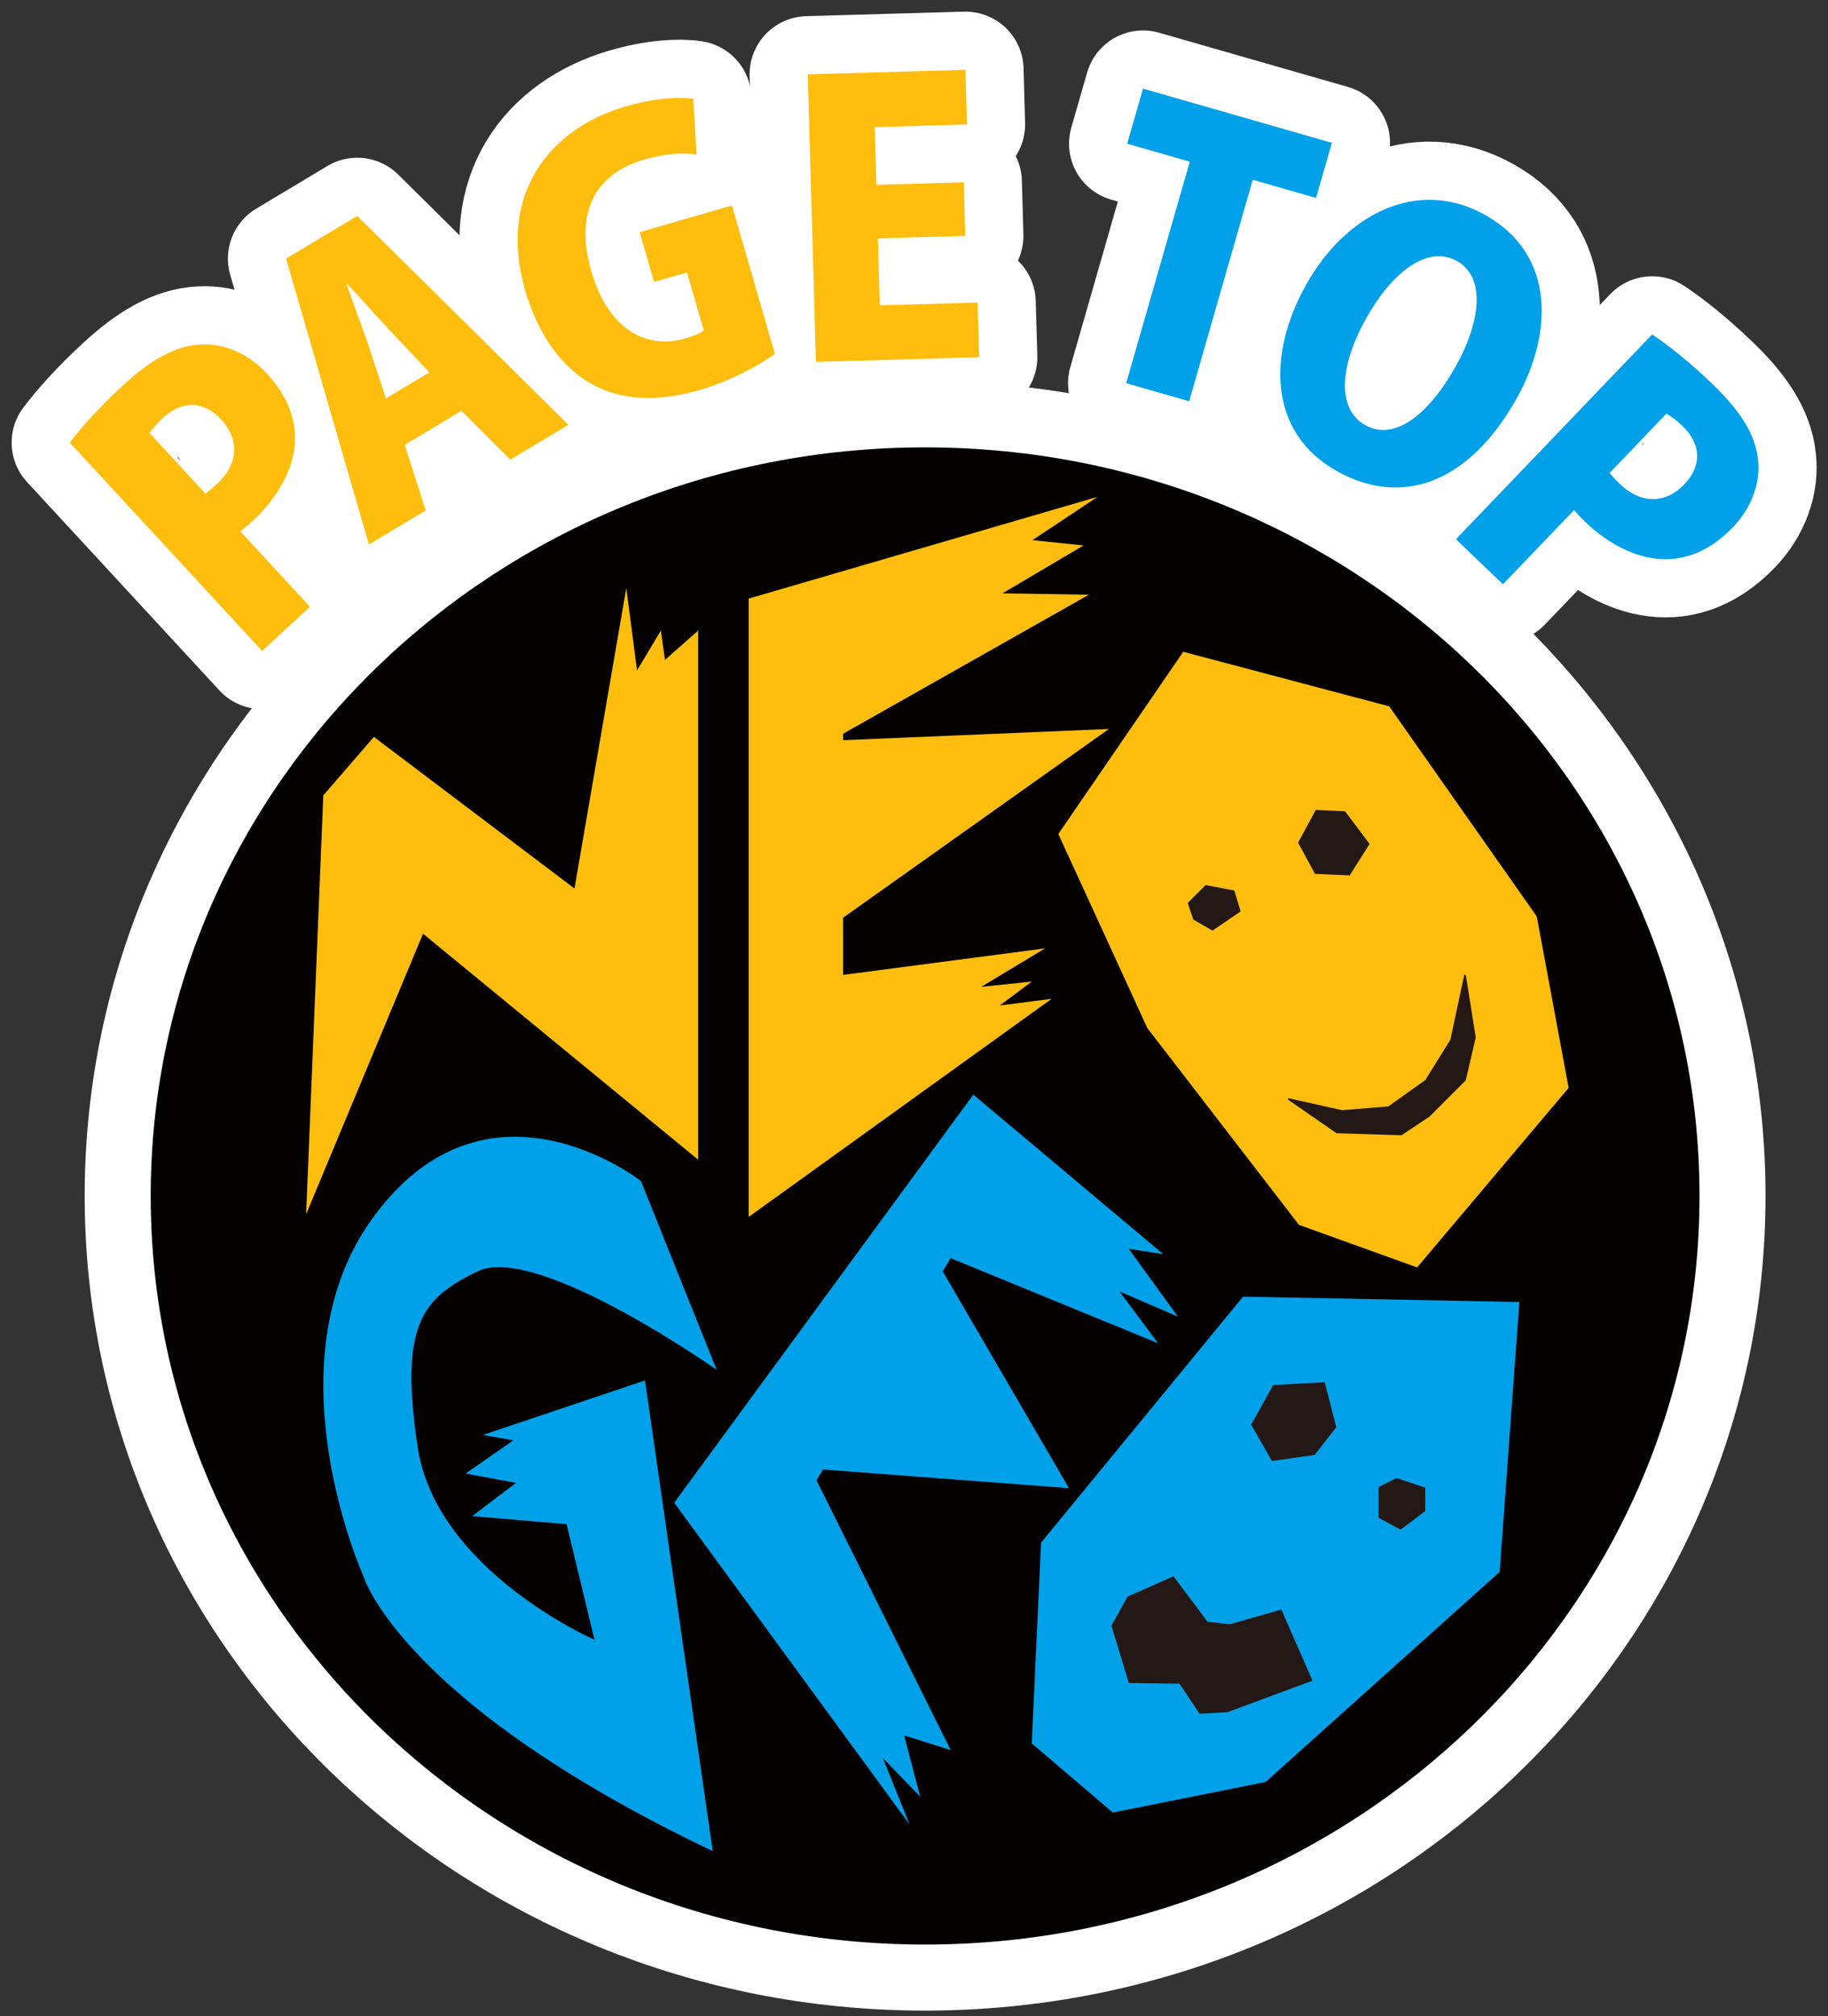 <?xml version="1.0" encoding="utf-8"?>
<!-- Generator: Adobe Illustrator 16.2.1, SVG Export Plug-In . SVG Version: 6.00 Build 0)  -->
<!DOCTYPE svg PUBLIC "-//W3C//DTD SVG 1.1//EN" "http://www.w3.org/Graphics/SVG/1.1/DTD/svg11.dtd">
<svg version="1.1" id="レイヤー_1" xmlns="http://www.w3.org/2000/svg" xmlns:xlink="http://www.w3.org/1999/xlink" x="0px"
	 y="0px" width="78.602px" height="86.664px" viewBox="0 0 78.602 86.664" enable-background="new 0 0 78.602 86.664"
	 xml:space="preserve">
<rect x="0" y="0" width="78.602" height="86.664" fill="#333333" stroke="none"/>
<g>
	<g>
		<g>
			<g>
				<path stroke="#FFFFFF" stroke-width="5" stroke-linecap="round" stroke-linejoin="round" d="M3,19.023
					c0.49-0.648,1.237-1.49,2.271-2.445c1.199-1.106,2.266-1.723,3.354-1.77c1.01-0.061,2.068,0.4,2.85,1.246
					c2.334,2.528,0.818,5.015-0.604,6.33c-0.2,0.184-0.387,0.335-0.539,0.453l2.996,3.244l-2.057,1.899L3,19.023z M8.834,21.215
					c0.142-0.107,0.281-0.215,0.492-0.41c0.964-0.891,0.949-1.943,0.19-2.768c-0.771-0.834-1.7-0.826-2.523-0.066
					c-0.282,0.262-0.473,0.504-0.558,0.646L8.834,21.215z"/>
				<path stroke="#FFFFFF" stroke-width="5" stroke-linecap="round" stroke-linejoin="round" d="M24.441,18.26l-2.498,1.498
					l-2.1-2.101l-2.442,1.466l0.905,2.816l-2.444,1.465L12.3,11.115l3.062-1.836L24.441,18.26z M18.46,16.004l-1.742-1.846
					c-0.515-0.551-1.262-1.391-1.785-1.953l-0.027,0.017c0.25,0.728,0.656,1.81,0.895,2.487l0.794,2.415L18.46,16.004z"/>
			</g>
			<path stroke="#FFFFFF" stroke-width="5" stroke-linecap="round" stroke-linejoin="round" d="M33.319,15.21
				c-0.632,0.466-1.926,1.174-3.202,1.544c-1.875,0.544-3.37,0.443-4.591-0.203c-1.374-0.719-2.404-2.202-2.943-4.062
				c-1.188-4.104,1-6.955,4.336-7.92c1.246-0.361,2.296-0.416,2.891-0.322l0.143,2.393c-0.59-0.08-1.284-0.062-2.283,0.227
				c-1.905,0.554-3.025,2.094-2.242,4.799c0.73,2.521,2.39,3.357,4.019,2.886c0.385-0.111,0.683-0.231,0.814-0.354l-0.722-2.489
				l-1.414,0.408L27.505,9.98l3.967-1.15L33.319,15.21z"/>
			<path stroke="#FFFFFF" stroke-width="5" stroke-linecap="round" stroke-linejoin="round" d="M42.105,15.354l-7.021,0.201
				L34.732,3.194L41.513,3l0.065,2.351l-3.966,0.113l0.071,2.479l3.758-0.108l0.065,2.303l-3.758,0.108l0.082,2.878l4.206-0.12
				L42.105,15.354z"/>
		</g>
		<g>
			<path stroke="#FFFFFF" stroke-width="5" stroke-linecap="round" stroke-linejoin="round" d="M56.589,8.508l-2.723-0.781
				l-2.732,9.521l-2.709-0.777l2.734-9.521l-2.692-0.773l0.681-2.368l8.122,2.331L56.589,8.508z"/>
			<path stroke="#FFFFFF" stroke-width="5" stroke-linecap="round" stroke-linejoin="round" d="M65.23,17.098
				c-2.099,3.758-5.013,4.678-7.735,3.157c-2.977-1.661-2.994-5.043-1.341-8.005c1.7-3.045,4.788-4.638,7.694-3.016
				C66.991,10.989,66.696,14.472,65.23,17.098z M58.763,13.651c-1.168,2.06-1.298,3.931-0.054,4.624
				c1.242,0.694,2.712-0.428,3.891-2.537c1.053-1.885,1.306-3.814,0.048-4.517C61.335,10.488,59.8,11.794,58.763,13.651z"/>
			<path stroke="#FFFFFF" stroke-width="5" stroke-linecap="round" stroke-linejoin="round" d="M71.041,14.375
				c0.677,0.45,1.563,1.144,2.579,2.119c1.179,1.13,1.857,2.156,1.971,3.24c0.123,1.004-0.272,2.088-1.069,2.919
				c-2.381,2.483-4.956,1.124-6.354-0.217c-0.195-0.188-0.357-0.366-0.485-0.511l-3.058,3.189l-2.021-1.938L71.041,14.375z
				 M69.21,20.332c0.115,0.133,0.231,0.268,0.438,0.467c0.947,0.907,1.999,0.829,2.772,0.021c0.786-0.821,0.722-1.748-0.087-2.522
				c-0.276-0.266-0.529-0.441-0.679-0.518L69.21,20.332z"/>
		</g>
	</g>
	<g>
		<g>
			<g>
				<path fill="#FFBE0E" d="M3,19.023c0.49-0.648,1.237-1.49,2.271-2.445c1.199-1.106,2.266-1.723,3.354-1.77
					c1.01-0.061,2.068,0.4,2.85,1.246c2.334,2.528,0.818,5.015-0.604,6.33c-0.2,0.184-0.387,0.335-0.539,0.453l2.996,3.244
					l-2.057,1.899L3,19.023z M8.834,21.215c0.142-0.107,0.281-0.215,0.492-0.41c0.964-0.891,0.949-1.943,0.19-2.768
					c-0.771-0.834-1.7-0.826-2.523-0.066c-0.282,0.262-0.473,0.504-0.558,0.646L8.834,21.215z"/>
				<path fill="#FFBE0E" d="M24.441,18.26l-2.498,1.498l-2.1-2.101l-2.442,1.466l0.905,2.816l-2.444,1.465L12.3,11.115l3.062-1.836
					L24.441,18.26z M18.46,16.004l-1.742-1.846c-0.515-0.551-1.262-1.391-1.785-1.953l-0.027,0.017
					c0.25,0.728,0.656,1.81,0.895,2.487l0.794,2.415L18.46,16.004z"/>
			</g>
			<path fill="#FFBE0E" d="M33.319,15.21c-0.632,0.466-1.926,1.174-3.202,1.544c-1.875,0.544-3.37,0.443-4.591-0.203
				c-1.374-0.719-2.404-2.202-2.943-4.062c-1.188-4.104,1-6.955,4.336-7.92c1.246-0.361,2.296-0.416,2.891-0.322l0.143,2.393
				c-0.59-0.08-1.284-0.062-2.283,0.227c-1.905,0.554-3.025,2.094-2.242,4.799c0.73,2.521,2.39,3.357,4.019,2.886
				c0.385-0.111,0.683-0.231,0.814-0.354l-0.722-2.489l-1.414,0.408L27.505,9.98l3.967-1.15L33.319,15.21z"/>
			<path fill="#FFBE0E" d="M42.105,15.354l-7.021,0.201L34.732,3.194L41.513,3l0.065,2.351l-3.966,0.113l0.071,2.479l3.758-0.108
				l0.065,2.303l-3.758,0.108l0.082,2.878l4.206-0.12L42.105,15.354z"/>
		</g>
		<g>
			<path fill="#00A1E9" d="M56.589,8.508l-2.723-0.781l-2.732,9.521l-2.709-0.777l2.734-9.521l-2.692-0.773l0.681-2.368l8.122,2.331
				L56.589,8.508z"/>
			<path fill="#00A1E9" d="M65.23,17.098c-2.099,3.758-5.013,4.678-7.735,3.157c-2.977-1.661-2.994-5.043-1.341-8.005
				c1.7-3.045,4.788-4.638,7.694-3.016C66.991,10.989,66.696,14.472,65.23,17.098z M58.763,13.651
				c-1.168,2.06-1.298,3.931-0.054,4.624c1.242,0.694,2.712-0.428,3.891-2.537c1.053-1.885,1.306-3.814,0.048-4.517
				C61.335,10.488,59.8,11.794,58.763,13.651z"/>
			<path fill="#00A1E9" d="M71.041,14.375c0.677,0.45,1.563,1.144,2.579,2.119c1.179,1.13,1.857,2.156,1.971,3.24
				c0.123,1.004-0.272,2.088-1.069,2.919c-2.381,2.483-4.956,1.124-6.354-0.217c-0.195-0.188-0.357-0.366-0.485-0.511l-3.058,3.189
				l-2.021-1.938L71.041,14.375z M69.21,20.332c0.115,0.133,0.231,0.268,0.438,0.467c0.947,0.907,1.999,0.829,2.772,0.021
				c0.786-0.821,0.722-1.748-0.087-2.522c-0.276-0.266-0.529-0.441-0.679-0.518L69.21,20.332z"/>
		</g>
	</g>
	<g>
		<path fill="#040000" d="M73.077,51.402c0,17.773-14.908,32.178-33.299,32.178S6.48,69.175,6.48,51.402
			c0-17.767,14.907-32.173,33.298-32.173S73.077,33.635,73.077,51.402"/>
		<path fill="none" stroke="#FFFFFF" stroke-width="5.678" d="M73.077,51.402c0,17.773-14.908,32.178-33.299,32.178
			S6.48,69.175,6.48,51.402c0-17.767,14.907-32.173,33.298-32.173S73.077,33.635,73.077,51.402z"/>
		<path fill="#040000" d="M73.077,51.402c0,17.773-14.908,32.178-33.299,32.178S6.48,69.175,6.48,51.402
			c0-17.767,14.907-32.173,33.298-32.173S73.077,33.635,73.077,51.402"/>
		<polygon fill="#FFBE0E" points="26.93,25.272 24.702,38.189 16.077,31.673 13.902,34.188 13.163,52.191 18.19,40.133 
			30.021,49.847 30.021,27.104 28.594,28.361 28.416,27.104 27.392,28.817 		"/>
		<polygon fill="#FFBE0E" points="47.192,21.356 32.191,25.729 32.191,52.306 45.22,42.931 42.991,43.217 44.364,42.19 
			42.19,42.417 44.938,40.762 36.251,41.903 36.251,39.446 47.681,31.332 36.251,31.815 36.251,31.539 46.821,25.562 43.108,25.502 
			46.591,23.445 44.394,23.217 		"/>
		<polygon fill="#FFBE0E" points="50.878,28.015 59.735,30.36 66.079,39.389 67.45,46.759 60.935,54.476 55.853,52.646 
			49.333,44.187 45.507,35.847 		"/>
		<path fill="#00A1E9" d="M27.56,50.763c0,0-6.612-5.203-11.541,1.598c-4.515,6.227-0.399,15.373-0.399,15.373
			s1.599,5.428,15.026,11.83l-2.912-20.23l-6.973,2.342l1.312,0.23l-2.056,1.43l2.172,0.399l-1.886,1.431l4.06,0.344l1.198,4.969
			c0,0-6.8-2.969-7.603-8.283c-0.799-5.316,0.229-6.404,2.573-7.549c2.342-1.141,9.144,3.434,10.286,4.232L27.56,50.763z"/>
		<polygon fill="#00A1E9" points="41.851,47.048 28.99,64.589 39.11,78.419 37.963,75.566 39.566,77.22 38.876,74.591 40.878,75.22 
			35.107,63.621 35.392,63.162 45.964,63.964 40.536,54.644 40.878,54.078 49.794,57.734 48.136,55.507 50.647,56.589 
			48.536,53.675 50.022,53.908 		"/>
		<polygon fill="#00A1E9" points="65.331,55.962 53.45,55.732 44.763,66.306 44.364,74.935 47.849,77.906 54.421,76.591 
			64.483,67.562 		"/>
		<polygon fill="#231815" points="51.851,38.076 51.108,38.818 51.335,39.502 52.134,39.961 53.308,39.162 53.05,38.306 		"/>
		<polygon fill="none" stroke="#231815" stroke-width="0.065" points="51.851,38.076 51.108,38.818 51.335,39.502 52.134,39.961 
			53.308,39.162 53.05,38.306 		"/>
		<polygon fill="#231815" points="56.595,34.846 55.853,36.218 56.565,37.531 58.019,37.591 58.851,36.274 57.821,34.903 		"/>
		<polygon fill="none" stroke="#231815" stroke-width="0.065" points="56.595,34.846 55.853,36.218 56.565,37.531 58.019,37.591 
			58.851,36.274 57.821,34.903 		"/>
		<polygon fill="#231815" points="62.995,41.903 63.423,44.589 62.995,46.421 61.454,47.962 60.253,48.763 57.479,48.675 
			55.396,47.234 57.706,47.75 59.706,47.589 61.308,46.447 62.394,44.703 		"/>
		<polygon fill="none" stroke="#231815" stroke-width="0.065" points="62.995,41.903 63.423,44.589 62.995,46.421 61.454,47.962 
			60.253,48.763 57.479,48.675 55.396,47.234 57.706,47.75 59.706,47.589 61.308,46.447 62.394,44.703 		"/>
		<polygon fill="#231815" points="56.937,59.443 54.765,59.564 53.835,61.234 54.708,62.761 56.509,62.505 57.423,61.335 		"/>
		<polygon fill="none" stroke="#231815" stroke-width="0.065" points="56.937,59.443 54.765,59.564 53.835,61.234 54.708,62.761 
			56.509,62.505 57.423,61.335 		"/>
		<polygon fill="#231815" points="60.05,63.562 59.31,63.935 59.31,65.22 60.222,65.707 61.249,64.935 61.249,63.964 		"/>
		<polygon fill="none" stroke="#231815" stroke-width="0.065" points="60.05,63.562 59.31,63.935 59.31,65.22 60.222,65.707 
			61.249,64.935 61.249,63.964 		"/>
		<polygon fill="#231815" points="50.448,67.791 51.907,69.736 52.88,69.847 55.077,69.22 56.392,72.22 52.765,73.562 
			51.595,73.623 50.735,72.333 48.563,72.306 47.823,69.878 48.509,68.648 		"/>
		<polygon fill="none" stroke="#231815" stroke-width="0.065" points="50.448,67.791 51.907,69.736 52.88,69.847 55.077,69.22 
			56.392,72.22 52.765,73.562 51.595,73.623 50.735,72.333 48.563,72.306 47.823,69.878 48.509,68.648 		"/>
	</g>
</g>
</svg>
